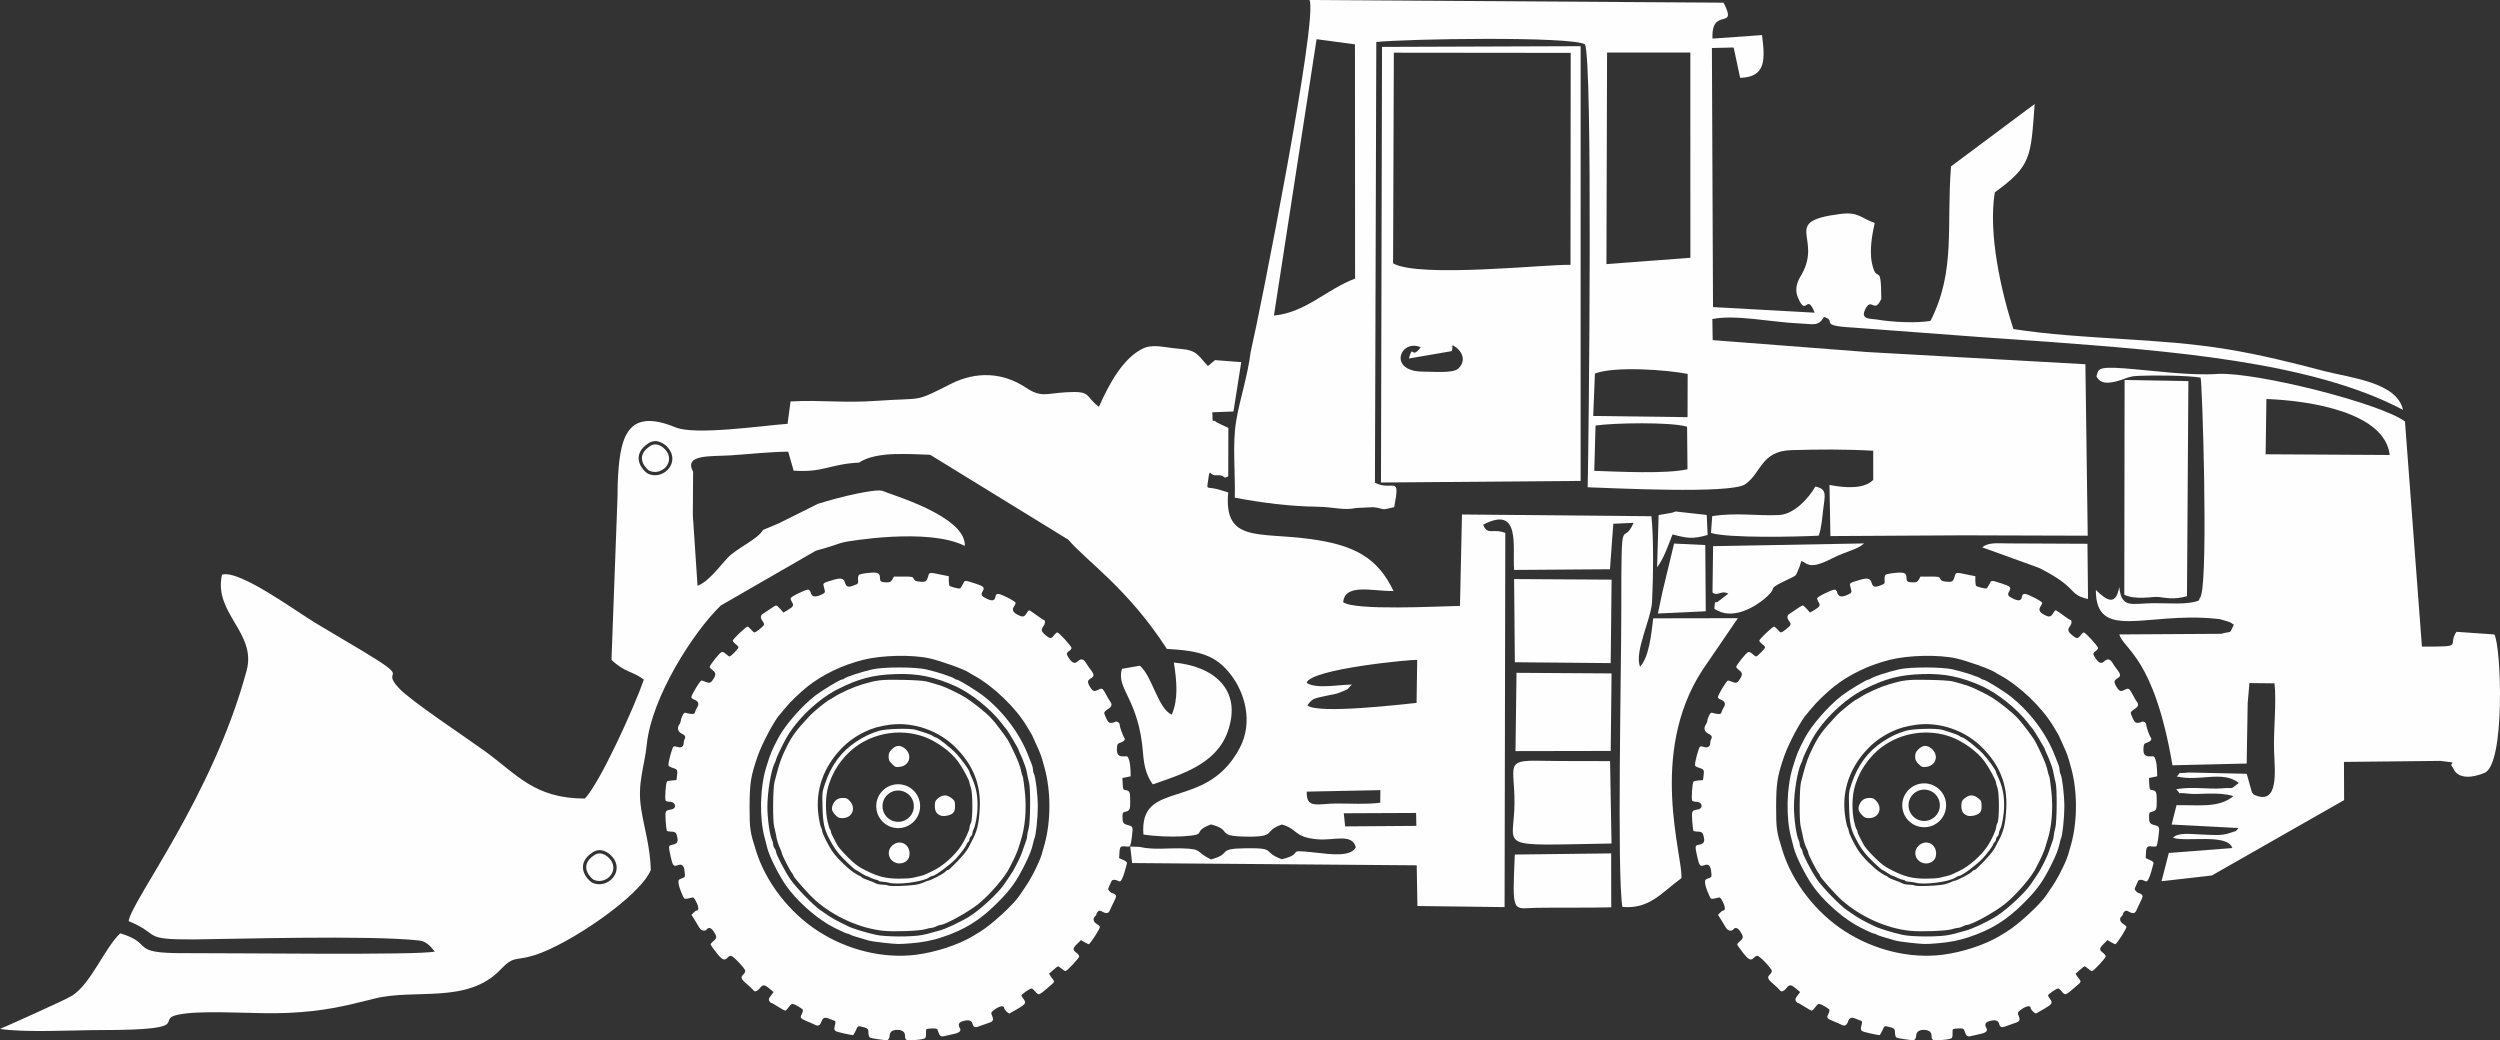 <?xml version="1.0" encoding="UTF-8"?>
<!DOCTYPE svg PUBLIC "-//W3C//DTD SVG 1.1//EN" "http://www.w3.org/Graphics/SVG/1.1/DTD/svg11.dtd">
<!-- Creator: CorelDRAW 2021 (64-Bit) -->
<svg xmlns="http://www.w3.org/2000/svg" xml:space="preserve" width="281.281mm" height="117.054mm" version="1.1" style="shape-rendering:geometricPrecision; text-rendering:geometricPrecision; image-rendering:optimizeQuality; fill-rule:evenodd; clip-rule:evenodd"
viewBox="0 0 20620.39 8581.09"
 xmlns:xlink="http://www.w3.org/1999/xlink"
 xmlns:xodm="http://www.corel.com/coreldraw/odm/2003">
 <rect x="0" y="0" width="20620.39" height="8581.09" fill="#333333" stroke="none"/>
 <defs>
  <style type="text/css">
   <![CDATA[
    .str0 {stroke:#FEFEFE;stroke-width:51.73;stroke-miterlimit:22.926}
    .fil2 {fill:none}
    .fil1 {fill:#FEFEFE}
    .fil0 {fill:#FEFEFE;fill-rule:nonzero}
   ]]>
  </style>
 </defs>
 <g id="Слой_x0020_1">
  <path class="fil0" d="M7247.04 8572.3c-34.93,-4.02 -68.27,-11.12 -73.82,-15.94 -5.55,-4.68 -10.31,-22.23 -10.31,-38.84 0,-33.35 -5.56,-38.16 -61.92,-50.76 -24.6,-4.82 -26.19,-4.02 -41.28,30.94 -9.52,19.82 -19.04,37.23 -22.21,39.64 -3.17,1.61 -39.7,-4.68 -80.98,-14.33 -82.54,-19.02 -81.75,-18.21 -67.46,-77.68 4.75,-17.54 2.38,-23.04 -8.74,-27.05 -8.73,-2.42 -26.98,-9.52 -42.06,-15.81 -34.93,-15.13 -50.8,-8.84 -62.7,23.71 -11.91,32.54 -27.79,40.58 -55.58,25.45 -11.91,-6.3 -41.27,-19.02 -65.09,-28.53 -52.39,-21.43 -57.95,-28.66 -42.86,-56.38 6.35,-12.72 11.11,-27.86 11.11,-34.15 0,-11.91 -69.06,-52.36 -88.91,-52.36 -5.56,0 -19.04,12.73 -29.37,27.73 -10.31,15.13 -23.01,27.85 -27.78,27.85 -5.56,0 -31.76,-14.32 -58.74,-31.74 -26.19,-17.54 -52.38,-31.74 -56.36,-31.74 -4.75,0 -11.91,-7.24 -16.66,-15.94 -7.15,-13.53 -4.77,-21.43 13.48,-44.47l21.44 -29.33 -30.97 -26.25c-44.45,-37.23 -56.36,-38.03 -81.75,-6.29 -22.23,27.73 -43.66,34.95 -54.78,16.61 -3.17,-5.49 -26.98,-27.73 -51.59,-49.16 -49.22,-41.25 -54.78,-57.18 -30.16,-79.42 8.73,-7.9 15.86,-21.43 15.86,-30.14 0,-19.02 -100.81,-124.68 -119.06,-124.68 -7.13,0 -19.84,7.23 -27.78,15.93 -25.41,27.73 -44.45,19.02 -92.87,-43.66 -25.4,-31.74 -46.04,-61.88 -46.04,-65.9 0,-4.69 11.11,-17.41 23.81,-27.73 29.37,-24.64 29.37,-36.57 3.17,-77.01 -22.23,-33.35 -42.06,-39.78 -58.73,-19.02 -15.88,19.02 -47.63,10.31 -62.71,-16.74 -7.14,-12.73 -24.61,-41.26 -38.11,-63.49l-25.39 -39.64 16.66 -17.54c9.52,-10.31 21.44,-18.22 26.98,-18.22 18.27,0 16.68,-30.94 -3.97,-71.39 -16.68,-33.35 -23.02,-39.78 -36.51,-34.95 -8.73,2.41 -26.19,6.3 -39.7,8.7 -21.43,3.22 -25.39,0 -36.51,-27.05 -24.6,-57.06 -33.33,-85.71 -34.13,-108.75 -0.81,-19.02 3.17,-23.71 26.98,-31.74 23.81,-7.9 27.78,-11.92 26.19,-32.55 -4.77,-72.99 -19.84,-91.21 -61.92,-75.41 -30.97,11.92 -38.89,1.61 -53.97,-65.08 -21.44,-95.23 -21.44,-98.44 13.49,-104.74 37.31,-7.1 47.63,-22.23 40.48,-57.99 -7.15,-41.25 -16.67,-49.95 -52.39,-49.95 -16.68,0 -31.76,-3.22 -34.93,-7.1 -2.38,-4.82 -6.35,-41.38 -9.52,-82.63 -4.77,-82.5 -3.97,-84.91 45.24,-92.82 50.01,-7.9 39.7,-63.48 -11.91,-63.48 -14.28,0 -29.37,-4.82 -33.33,-9.52 -8.73,-11.92 0.79,-147.72 11.12,-158.04 3.17,-3.21 22.21,-7.1 42.06,-8.7l35.72 -2.41 4.76 -35.63c6.36,-47.68 3.17,-54.11 -34.13,-65.08 -17.47,-4.82 -33.33,-13.53 -35.72,-19.16 -6.34,-16.61 29.37,-152.41 42.06,-157.1 6.35,-2.41 20.64,-0.8 31.76,3.22 26.98,10.31 50.8,-2.42 50.8,-28.66 0,-11.12 3.17,-26.93 7.94,-34.95 11.11,-20.63 3.97,-33.35 -26.19,-47.55 -29.37,-14.33 -37.31,-45.27 -18.25,-72.99 7.14,-9.65 12.7,-23.84 12.7,-31.87 0,-7.1 6.35,-26.12 14.29,-42.06 10.31,-22.23 16.66,-26.92 29.37,-23.03 41.28,12.73 67.46,12.73 71.44,0 5.56,-18.22 11.12,-30.14 23.82,-51.57 14.29,-25.31 3.17,-46.74 -28.58,-57.86 -12.7,-4.02 -23.03,-13.53 -23.03,-19.95 0,-19.02 72.25,-137.28 83.34,-137.28 5.56,0 22.23,5.62 37.31,11.92 31.76,12.72 41.28,7.9 64.3,-29.34 19.05,-30.94 16.67,-48.48 -10.32,-68.3 -12.7,-10.31 -23.81,-21.43 -23.81,-26.25 0,-14.19 82.55,-117.46 97.63,-122.14 10.31,-4.02 22.22,1.61 36.52,15 11.91,11.11 25.4,20.62 30.16,20.62 11.11,0 73.82,-64.28 73.82,-76.2 0,-3.89 -10.31,-15.81 -23.82,-25.31 -12.7,-10.31 -23.81,-23.04 -23.81,-28.66 0,-12.59 108.75,-115.84 122.24,-115.84 4.77,0 17.46,11.11 28.58,23.83 11.12,13.53 23.81,23.84 28.58,23.84 11.11,0 68.27,-44.46 77,-60.4 3.97,-6.3 0,-19.82 -11.11,-34.15 -19.06,-26.11 -17.46,-46.74 4.75,-59.46 7.94,-4.83 34.14,-22.23 57.17,-38.18 23,-16.6 45.24,-30.13 50.8,-30.13 5.56,0 20.64,13.53 34.92,29.46l25.41 29.33 37.31 -22.23c44.45,-26.24 50.8,-38.16 32.55,-65.09 -7.15,-11.11 -11.91,-25.45 -10.32,-31.74 1.59,-6.43 34.13,-26.25 72.22,-43.66 56.36,-26.25 71.44,-30.94 80.98,-23.03 6.35,5.48 11.91,14.33 11.91,20.62 0,5.62 5.56,15.94 12.7,23.03 14.29,14.33 42.07,11.12 83.34,-9.51 19.85,-10.31 23.81,-15.94 19.85,-30.94 -2.39,-10.31 -7.15,-27.86 -9.54,-38.97 -5.54,-21.43 -0.79,-24.51 77.8,-47.55 64.28,-19.15 86.52,-14.33 97.62,19.02 12.71,39.64 25.41,44.46 71.45,26.92 39.68,-15.01 39.68,-15.01 37.3,-46.74 -1.58,-20.63 1.59,-35.77 8.73,-42.06 6.35,-4.82 40.49,-11.92 76.2,-15.14 77.79,-7.9 96.05,0 96.05,41.25 0,30.14 9.52,36.57 56.35,36.57 26.99,0 34.13,-4.02 45.25,-23.84l13.5 -23.84 77.79 0c73.82,0 77.79,0.81 85.73,19.02 7.14,15.14 16.66,19.96 50.01,23.04 47.63,4.82 57.14,-1.61 68.27,-42.86 9.52,-35.63 9.52,-35.63 103.18,-15.81l67.47 13.53 0 36.43c0,19.82 3.17,39.65 6.35,42.86 8.73,8.71 79.39,26.25 87.31,21.43 3.19,-1.61 12.71,-17.4 22.23,-34.95 17.47,-34.82 9.52,-34.82 102.39,-5.49 70.65,23.04 79.39,31.74 61.92,62.68 -18.25,30.94 -12.69,41.25 34.14,63.49 42.86,19.82 64.28,15.94 69.06,-13.39 6.35,-36.56 23.81,-35.76 97.63,1.47 38.9,19.15 70.65,39.78 70.65,45.27 0,5.62 -5.56,18.35 -12.7,27.86 -19.84,28.53 -11.11,49.15 29.37,70.58 42.07,21.43 53.98,19.02 73.82,-13.53 7.14,-13.39 16.68,-23.7 20.64,-23.7 3.97,0 30.95,18.22 60.32,39.65 29.37,22.23 55.57,39.65 58.74,39.65 15.08,0 15.08,28.66 0,49.29 -23.02,30.94 -19.84,46.74 15.87,76.2 38.11,31.74 47.63,31.74 69.86,1.61 10.31,-12.72 22.22,-23.84 26.98,-23.84 13.5,0 116.69,112.64 117.49,127.77 0,7.1 -8.73,19.02 -19.85,26.12 -24.6,16.74 -24.6,24.64 0.79,62.01 26.98,38.03 46.84,44.46 69.86,23.03 26.99,-25.45 48.42,-21.43 69.06,13.39 9.52,15.94 27.78,42.19 40.47,57.99 28.58,37.37 27.79,52.36 -1.58,69.1 -28.59,16.61 -30.17,31.74 -3.97,72.99 22.23,34.96 32.55,38.04 69.06,19.02 28.57,-14.99 34.13,-11.11 65.09,47.68 11.11,21.44 23.81,42.86 27.78,47.55 21.43,27.06 17.46,43.66 -14.3,64.28 -18.25,11.12 -32.55,25.45 -32.55,31.87 0,6.3 7.95,27.73 17.47,47.55 14.29,28.53 21.43,35.76 37.31,35.76 11.91,0 26.19,-3.21 31.74,-7.23 15.1,-9.51 40.5,3.21 40.5,21.56 0.78,18.22 26.98,93.62 38.1,106.34 11.91,15 0,31.74 -31.75,42.86 -23.82,7.9 -26.2,11.12 -28.58,45.94 -3.17,50.89 12.7,69.11 57.15,66.7 30.95,-2.28 32.54,-1.61 42.86,29.46 6.34,17.41 11.11,54.78 11.91,83.3l1.59 51.57 -34.14 7.1 -34.13 7.23 2.38 48.35c2.37,45.27 3.97,48.49 22.22,50.9 34.92,5.49 39.68,15 39.68,88.79 0,73.93 -3.17,81.04 -41.26,90.54 -19.85,4.82 -22.23,8.7 -22.23,39.64 0,49.29 5.56,58.8 38.89,68.31 49.22,13.53 49.22,12.72 38.9,95.22 -4.76,41.39 -12.7,77.82 -17.47,81.04 -4.76,3.21 -21.43,4.01 -36.51,1.6 -38.89,-5.62 -46.84,3.09 -49.2,52.37l-2.39 43.66 34.13 15.81c27.79,12.72 33.33,19.15 29.37,31.74 -3.17,8.83 -7.94,28.66 -11.91,43.66 -9.52,39.78 -27.78,86.52 -37.3,96.17 -6.36,6.3 -13.5,6.3 -24.62,0 -24.6,-12.73 -49.2,-10.31 -53.97,5.49 -2.39,7.1 -10.32,24.64 -17.47,38.84 -11.91,23.84 -11.91,26.25 2.39,41.38 7.94,9.51 19.04,16.6 24.6,16.6 5.56,0 15.88,5.62 22.23,11.92 11.12,11.12 10.31,16.61 -10.32,57.99 -12.7,24.51 -26.19,55.58 -31.75,67.37 -11.91,29.46 -28.58,34.15 -60.33,16.74 -22.21,-11.92 -28.57,-12.72 -38.89,-4.01 -7.14,6.42 -12.7,15.12 -12.7,20.62 0,5.62 -5.56,14.32 -11.91,19.95 -20.64,16.6 -14.29,46.74 11.91,61.87 12.7,7.1 25.4,18.22 27.78,24.65 3.98,11.12 -80.17,143.58 -92.08,143.58 -3.17,0 -19.05,-7.9 -34.92,-16.61l-28.58 -17.54 -31.76 31.07c-37.29,36.43 -38.89,49.96 -7.13,72.99 13.49,10.31 23.81,23.85 23.81,30.94 0,12.72 -100.81,121.47 -113.5,121.47 -3.98,0 -17.46,-8.7 -30.97,-19.82 -12.7,-11.11 -26.19,-19.95 -29.37,-19.95 -3.97,0 -22.23,13.53 -41.27,31.08l-34.14 30.13 15.08 22.23c8.73,11.92 19.85,26.92 23.81,33.35 5.56,8.7 1.6,16.6 -15.87,31.74 -12.7,11.11 -39.7,34.15 -58.74,50.76 -19.04,16.6 -41.27,30.94 -48.41,30.94 -7.15,0 -20.64,-10.31 -30.16,-23.84 -10.33,-12.59 -23.03,-23.7 -29.37,-23.7 -14.29,0 -83.34,47.54 -83.34,57.86 0,4.02 7.14,15.94 15.87,27.05 25.41,33.35 19.85,43.66 -45.25,81.7 -33.33,19.82 -64.29,37.37 -68.26,38.97 -9.52,3.89 -45.25,-31.07 -45.25,-44.46 0,-27.06 -46.84,-15.14 -92.88,23.7 -15.86,14.33 -15.86,16.74 -5.56,43 14.3,32.54 6.36,45.94 -31.74,57.06 -13.5,4.01 -42.87,14.33 -65.08,23.03 -45.25,18.22 -56.36,15.13 -65.88,-19.02 -7.15,-27.05 -34.14,-33.35 -81.77,-19.02 -30.95,8.71 -38.9,28.53 -23.02,54.78 14.29,22.23 0,38.84 -41.27,48.35 -23.02,4.82 -56.36,12.73 -75.42,17.41 -38.89,10.45 -47.62,4.82 -61.11,-34.82 -7.95,-25.45 -9.53,-26.25 -49.22,-26.25 -23.02,0.8 -43.66,3.22 -47.63,6.43 -3.17,3.08 -4.77,19.02 -3.96,34.02 1.58,15.94 -1.6,33.35 -6.35,38.98 -4.77,6.29 -38.11,12.72 -80.98,15.81 -78.58,6.43 -85.73,3.21 -85.73,-36.43 0,-30.27 -23.01,-46.87 -65.88,-46.87 -39.68,0 -61.11,18.22 -61.11,51.57 0,15.94 -14.3,36.56 -23.03,34.95 -3.17,-0.81 -33.33,-4.82 -67.47,-8.7zm305.6 -696.98c168.29,-21.44 353.23,-82.51 475.47,-156.3 23.82,-15.13 50.8,-31.08 59.53,-36.56 90.5,-54.78 269.09,-219.11 319.89,-293.71 11.91,-18.22 37.31,-54.78 54.77,-80.9 33.34,-48.49 74.61,-126.3 106.37,-198.49 19.05,-44.46 24.6,-61.07 47.62,-146.92 52.4,-190.45 52.4,-436.48 0,-627.06 -28.58,-105.54 -30.94,-111.03 -72.22,-202.38 -11.91,-26.25 -24.62,-53.17 -26.98,-59.46 -2.39,-6.43 -7.95,-17.54 -12.71,-23.84 -3.97,-6.43 -19.05,-31.74 -33.34,-56.39 -92.87,-157.23 -280.99,-337.37 -442.92,-424.69 -15.08,-7.9 -32.54,-18.22 -38.89,-23.03 -34.93,-24.51 -227.01,-93.62 -320.68,-115.05 -146.05,-32.54 -395.3,-27.05 -549.29,11.92 -170.65,42.86 -331.78,119.87 -459.58,220.59 -60.33,47.68 -148.44,132.59 -185.75,180.27 -15.87,19.82 -32.54,39.64 -36.51,43.66 -42.07,40.45 -150.03,240.54 -186.54,345.28 -58.74,169.02 -67.47,225.4 -68.27,420.67 0,184.16 3.17,206.39 53.19,365.1 80.95,258.75 273.85,508 511.98,662.01 243.69,157.24 536.59,227.82 804.88,195.28z"/>
  <path class="fil0" d="M7289.91 7776.08c-50.01,-4.69 -107.16,-13.39 -127,-19.02 -95.26,-26.93 -147.65,-43.66 -154,-49.96 -4.77,-3.21 -12.7,-6.43 -18.25,-6.43 -11.12,0 -107.95,-45.94 -155.58,-73.8 -126.22,-74.6 -269.89,-205.58 -350.86,-321.43 -61.9,-88.93 -138.9,-242.95 -155.58,-311.12 -3.17,-15.13 -13.49,-53.97 -22.22,-86.52 -43.66,-161.92 -38.1,-411.97 12.7,-576.31 35.72,-117.46 45.24,-138.88 100.02,-243.75 54.77,-104.73 195.27,-265.85 304.8,-349.95 57.15,-43.67 204,-132.59 219.08,-132.59 5.56,0 13.49,-3.22 17.47,-6.43 19.84,-16.61 141.28,-56.26 238.13,-78.48 89.69,-19.82 345.28,-19.82 436.57,0 92.08,20.62 223.05,63.49 238.13,77.82 3.97,3.88 11.12,7.1 16.68,7.1 17.45,0 172.25,95.22 229.4,141.3 162.72,130.18 296.06,310.32 365.14,493.67 7.14,19.82 18.25,47.68 24.6,62.01 6.35,14.2 11.11,34.82 11.11,45.94 0,11.11 3.17,27.06 7.93,34.96 14.29,27.05 31.75,174.64 31.75,272.28 0,88.93 -15.86,240.54 -27.77,259.56 -2.39,4.02 -7.15,22.23 -11.12,41.25 -10.32,49.29 -28.58,96.03 -69.06,177.06 -70.65,141.3 -118.27,207.19 -229.41,317.42 -139.7,139.82 -269.08,219.92 -456.41,281.12 -77.79,25.32 -152.4,40.45 -250.03,48.35 -109.55,8.71 -105.58,8.71 -226.22,-4.02zm317.5 -64.29c32.54,-6.3 70.65,-15.8 83.34,-20.62 13.5,-3.89 36.52,-10.31 51.6,-14.2 50.01,-10.31 200.02,-81.83 263.54,-123.88 99.22,-66.7 233.36,-193.67 280.99,-265.19 10.32,-15 28.58,-42.05 40.49,-60.27 23.81,-34.15 29.37,-44.46 55.55,-94.42 25.41,-47.67 47.62,-99.24 57.95,-135 5.56,-17.41 15.08,-43.66 20.64,-57.86 6.35,-14.33 11.12,-35.76 11.12,-47.68 0,-11.92 5.54,-38.84 11.91,-60.27 14.28,-46.88 16.66,-333.5 3.17,-377.96 -3.97,-15 -11.12,-45.14 -15.08,-67.36 -3.17,-21.44 -11.12,-52.37 -16.68,-67.5 -19.05,-53.17 -31.75,-83.31 -42.86,-105.54 -6.36,-12.72 -11.91,-26.24 -11.91,-29.46 0,-7.9 -95.26,-168.21 -103.99,-174.64 -2.38,-2.28 -19.05,-21.43 -34.92,-43.53 -88.12,-115.98 -250.84,-246.96 -379.43,-305.63 -173.82,-78.62 -312.74,-107.14 -493.72,-100.84 -188.12,6.3 -304,36.56 -476.26,123.08 -163.52,81.7 -341.33,250.86 -430.23,409.56 -28.58,49.96 -81.76,162.73 -81.76,172.23 0,4.82 -4.76,18.22 -11.11,29.34 -30.16,58.79 -59.53,235.04 -60.33,358.79 0,98.44 19.84,241.35 38.89,277.11 4.77,8.71 8.73,23.71 8.73,34.02 0,10.31 5.56,25.45 11.91,33.35 6.36,8.84 11.91,21.44 11.91,28.66 0,19.82 70.65,156.29 115.09,222.19 44.45,67.5 195.27,222.32 252.42,260.36 20.64,14.33 52.39,35.76 71.44,48.48 18.25,12.59 56.35,34.02 84.94,48.35 28.57,14.33 57.94,28.66 65.88,32.55 36.51,19.02 149.22,53.97 235.74,72.99 74.61,16.74 304.03,17.54 381.01,0.8z"/>
  <path class="fil0" d="M7289.91 7677.64c-194.48,-19.02 -411.18,-115.85 -565.17,-252.33 -54.76,-48.48 -180.97,-191.39 -180.97,-203.97 0,-4.02 -4.77,-13.53 -11.11,-19.96 -15.08,-16.6 -84.14,-151.61 -84.14,-164.2 0,-5.62 -4.77,-19.95 -11.11,-32.54 -17.46,-35.76 -30.17,-74.74 -36.52,-117.59 -3.97,-21.44 -11.11,-52.37 -15.09,-67.37 -13.48,-42.06 -11.1,-323.04 2.38,-369.92 6.35,-21.43 15.09,-54.78 19.85,-74.6 21.43,-82.64 39.68,-133.4 76.2,-206.39 48.42,-98.44 77.79,-138.89 190.51,-260.36 36.51,-39.78 142.88,-126.3 170.66,-138.89 6.35,-3.21 23.02,-12.72 35.72,-21.43 53.19,-34.15 157.17,-81.03 226.22,-101.65 127.01,-38.04 161.94,-42.06 331.01,-38.85 96.83,1.47 180.18,7.1 200.81,12.59 136.53,38.17 134.95,37.37 226.22,81.03 81.77,38.84 126.22,67.5 207.18,131.79 82.55,65.09 115.89,100.04 181.78,188.84 58.73,78.62 60.33,81.03 96.05,154.83 46.83,96.83 63.5,140.49 73.81,191.25 3.17,15.14 8.73,31.74 11.11,36.56 3.17,4.82 11.11,59.6 17.46,122.29 15.87,151.61 3.17,299.2 -36.51,415.85 -4.77,13.53 -11.11,34.95 -14.3,47.68 -5.56,22.23 -42.06,104.73 -57.14,130.98 -3.97,6.3 -10.32,19.82 -15.08,29.34 -31.76,73.79 -163.52,227.81 -260.36,305.63 -87.31,69.78 -276.23,173.04 -315.12,173.04 -5.56,0 -20.64,5.48 -32.55,11.91 -12.69,6.3 -30.16,11.92 -38.89,11.92 -8.73,0 -33.33,5.49 -53.98,11.92 -44.45,13.39 -251.62,21.43 -338.94,12.59zm257.97 -379.42c26.2,-3.89 58.74,-13.39 73.03,-20.63 14.29,-7.1 29.37,-13.39 34.93,-13.39 16.66,0 123.82,-55.58 138.11,-71.52 7.94,-8.7 17.46,-15.81 21.44,-15.81 3.97,0 11.91,-4.82 18.27,-9.51 94.44,-90.54 143.66,-148.52 165.09,-196.88 3.17,-6.43 8.73,-17.54 11.91,-23.83 48.42,-84.92 64.31,-149.21 70.65,-285.82 8.73,-192.05 -55.58,-351.57 -199.24,-495.27 -139.7,-140.5 -348.47,-212.68 -540.56,-188.17 -86.52,11.91 -142.09,27.05 -210.36,59.6 -72.22,34.95 -139.7,82.49 -191.29,137.27 -149.22,154.83 -215.12,344.47 -189.71,544.57 5.56,44.46 15.08,90.54 20.64,102.46 6.35,11.79 11.11,26.92 11.11,34.02 0,16.74 45.25,109.56 77.79,158.85 34.13,53.17 121.45,140.49 177.81,179.34 25.39,16.74 49.2,30.94 53.19,30.94 3.96,0 11.1,4.82 15.87,10.31 4.77,6.43 29.37,17.55 53.97,25.45 25.41,8.7 53.19,19.82 61.92,25.45 8.73,5.49 31.76,10.31 51.59,11.12 19.85,0 42.87,3.08 51.6,7.1 17.47,7.9 148.44,4.82 222.25,-5.62z"/>
  <path class="fil0" d="M7329.6 7280c-11.12,-3.08 -33.34,-6.3 -49.23,-7.1 -15.87,-0.8 -31.74,-4.02 -34.12,-8.7 -2.39,-4.02 -11.12,-8.03 -18.26,-8.03 -7.94,0 -27.79,-7.1 -45.24,-15.81 -17.46,-8.7 -34.14,-15.94 -38.11,-15.94 -3.98,0 -23.03,-10.31 -42.87,-23.71 -19.05,-12.73 -37.3,-23.84 -39.68,-23.84 -11.12,0 -118.28,-102.46 -149.23,-142.9 -30.16,-38.85 -42.87,-58.8 -74.61,-119.07 -38.89,-72.99 -50.8,-127.76 -53.98,-258.75 -3.17,-118.26 -3.17,-121.47 21.44,-194.47 51.59,-152.42 134.93,-264.38 257.97,-345.28 64.29,-42.06 117.48,-67.5 186.53,-88.12 60.33,-18.35 261.16,-23.04 305.6,-7.9 17.47,6.29 53.19,17.41 79.38,25.31 26.2,7.9 53.19,19.82 60.33,25.45 6.35,5.49 15.87,10.31 20.64,10.31 16.68,0 133.36,92.01 175.42,138.88 42.07,46.07 104.78,134.2 104.78,146.79 0,4.02 4.77,16.74 11.11,29.47 40.49,83.3 56.36,154.69 55.57,248.44 0,70.58 -16.68,166.62 -33.33,196.08 -4.77,9.51 -9.54,23.84 -9.54,32.55 0,8.7 -5.56,19.82 -11.91,25.31 -6.35,5.63 -11.91,15.94 -11.91,23.84 0,7.9 -5.56,18.35 -11.91,23.85 -6.36,5.48 -11.91,13.53 -11.91,17.4 0,11.11 -47.62,74.6 -87.31,117.59 -49.21,52.36 -171.45,142.77 -192.88,142.77 -5.56,0 -18.25,5.62 -28.58,12.73 -52.39,37.37 -266.7,64.28 -334.17,42.86zm202.41 -40.45c17.46,-4.82 44.45,-11.11 59.53,-14.32 15.08,-3.09 34.92,-9.52 43.66,-14.2 8.73,-4.82 34.13,-16.74 55.58,-26.25 82.54,-38.03 184.94,-127.77 238.13,-210.4 30.16,-45.94 67.46,-126.96 67.46,-146.79 0.81,-11.12 5.56,-28.53 11.91,-39.65 15.89,-27.86 15.89,-245.36 0,-289.83 -6.35,-17.41 -11.91,-36.43 -11.91,-42.05 0,-19.82 -57.15,-124.57 -96.83,-178.54 -57.95,-78.62 -175.42,-163.53 -276.23,-200.09 -188.13,-68.17 -405.62,-36.43 -567.54,83.44 -115.1,85.71 -200.83,216.69 -231.79,357.19 -15.88,71.39 -15.08,182.55 1.59,256.35 7.15,33.35 16.67,63.48 20.64,65.9 3.97,2.4 7.15,10.31 7.15,18.21 0,7.9 8.74,30.13 19.84,49.29 10.32,19.02 25.4,47.54 33.35,62.68 7.14,15 46.03,60.27 85.72,99.25 59.53,59.46 85.73,78.48 147.64,109.55 102.4,51.57 165.9,67.37 273.07,68.17 48.41,0 101.6,-3.08 119.06,-7.9z"/>
  <path class="fil0" d="M7384.35 7114.85c-71.43,-30.94 -71.43,-122.95 -0.78,-157.09 69.05,-32.55 136.53,32.54 114.31,111.96 -11.91,42.06 -69.86,65.09 -113.53,45.13z"/>
  <path class="fil0" d="M6888.25 6719.63c-29.35,-30.94 -33.33,-54.78 -15.08,-90.54 16.67,-32.55 42.08,-47.55 80.17,-47.55 27.79,0 37.31,3.88 57.95,27.73 51.59,59.59 16.66,138.08 -61.92,138.88 -29.37,0 -38.89,-3.89 -61.12,-28.52z"/>
  <path class="fil0" d="M7758.23 6726.73c-33.34,-12.73 -47.63,-36.43 -47.63,-77.82 0,-32.54 3.98,-44.33 18.26,-57.06 43.66,-39.78 81.76,-41.25 124.62,-4.82 20.64,17.54 23.81,24.64 23.81,61.21 0,34.02 -3.97,45.14 -19.05,59.47 -19.84,18.21 -75.4,29.32 -100.02,19.02z"/>
  <path class="fil0" d="M7357.37 6301.36c-23,-23.04 -27.77,-33.35 -27.77,-61.21 0,-26.92 4.77,-38.03 26.98,-60.27 35.72,-35.76 72.22,-36.57 110.33,-3.21 60.32,53.17 34.14,139.69 -45.24,148.39 -33.34,4.02 -38.11,2.41 -64.31,-23.71z"/>
  <path class="fil0" d="M15714.19 8572.3c-34.93,-4.02 -68.27,-11.12 -73.82,-15.94 -5.55,-4.68 -10.31,-22.23 -10.31,-38.84 0,-33.35 -5.56,-38.16 -61.92,-50.76 -24.6,-4.82 -26.19,-4.02 -41.28,30.94 -9.52,19.82 -19.04,37.23 -22.21,39.64 -3.17,1.61 -39.7,-4.68 -80.98,-14.33 -82.55,-19.02 -81.75,-18.21 -67.47,-77.68 4.76,-17.54 2.39,-23.04 -8.73,-27.05 -8.73,-2.42 -26.98,-9.52 -42.06,-15.81 -34.93,-15.13 -50.8,-8.84 -62.71,23.71 -11.91,32.54 -27.78,40.58 -55.57,25.45 -11.91,-6.3 -41.27,-19.02 -65.09,-28.53 -52.39,-21.43 -57.95,-28.66 -42.86,-56.38 6.35,-12.72 11.1,-27.86 11.1,-34.15 0,-11.91 -69.05,-52.36 -88.9,-52.36 -5.56,0 -19.04,12.73 -29.37,27.73 -10.31,15.13 -23.01,27.85 -27.78,27.85 -5.56,0 -31.76,-14.32 -58.74,-31.74 -26.19,-17.54 -52.38,-31.74 -56.36,-31.74 -4.75,0 -11.91,-7.24 -16.66,-15.94 -7.15,-13.53 -4.77,-21.43 13.48,-44.47l21.44 -29.33 -30.97 -26.25c-44.45,-37.23 -56.36,-38.03 -81.75,-6.29 -22.23,27.73 -43.67,34.95 -54.78,16.61 -3.17,-5.49 -26.98,-27.73 -51.59,-49.16 -49.22,-41.25 -54.78,-57.18 -30.16,-79.42 8.73,-7.9 15.86,-21.43 15.86,-30.14 0,-19.02 -100.81,-124.68 -119.06,-124.68 -7.14,0 -19.84,7.23 -27.78,15.93 -25.41,27.73 -44.45,19.02 -92.88,-43.66 -25.39,-31.74 -46.03,-61.88 -46.03,-65.9 0,-4.69 11.11,-17.41 23.81,-27.73 29.37,-24.64 29.37,-36.57 3.17,-77.01 -22.23,-33.35 -42.06,-39.78 -58.74,-19.02 -15.87,19.02 -47.62,10.31 -62.7,-16.74 -7.14,-12.73 -24.61,-41.26 -38.11,-63.49l-25.39 -39.64 16.66 -17.54c9.52,-10.31 21.44,-18.22 26.99,-18.22 18.27,0 16.68,-30.94 -3.97,-71.39 -16.68,-33.35 -23.03,-39.78 -36.51,-34.95 -8.73,2.41 -26.19,6.3 -39.7,8.7 -21.44,3.22 -25.39,0 -36.52,-27.05 -24.6,-57.06 -33.33,-85.71 -34.12,-108.75 -0.81,-19.02 3.17,-23.71 26.98,-31.74 23.81,-7.9 27.78,-11.92 26.19,-32.55 -4.77,-72.99 -19.84,-91.21 -61.92,-75.41 -30.97,11.92 -38.89,1.61 -53.97,-65.08 -21.44,-95.23 -21.44,-98.44 13.48,-104.74 37.31,-7.1 47.63,-22.23 40.49,-57.99 -7.15,-41.25 -16.67,-49.95 -52.39,-49.95 -16.67,0 -31.75,-3.22 -34.92,-7.1 -2.38,-4.82 -6.35,-41.38 -9.53,-82.63 -4.76,-82.5 -3.96,-84.91 45.25,-92.82 50.01,-7.9 39.7,-63.48 -11.91,-63.48 -14.28,0 -29.37,-4.82 -33.34,-9.52 -8.73,-11.92 0.8,-147.72 11.12,-158.04 3.17,-3.21 22.22,-7.1 42.07,-8.7l35.72 -2.41 4.77 -35.63c6.36,-47.68 3.17,-54.11 -34.14,-65.08 -17.46,-4.82 -33.33,-13.53 -35.72,-19.16 -6.35,-16.61 29.37,-152.41 42.06,-157.1 6.35,-2.41 20.64,-0.8 31.76,3.22 26.98,10.31 50.8,-2.42 50.8,-28.66 0,-11.12 3.17,-26.93 7.94,-34.95 11.11,-20.63 3.97,-33.35 -26.19,-47.55 -29.37,-14.33 -37.31,-45.27 -18.25,-72.99 7.13,-9.65 12.69,-23.84 12.69,-31.87 0,-7.1 6.35,-26.12 14.3,-42.06 10.31,-22.23 16.66,-26.92 29.37,-23.03 41.28,12.73 67.46,12.73 71.44,0 5.56,-18.22 11.11,-30.14 23.82,-51.57 14.29,-25.31 3.17,-46.74 -28.58,-57.86 -12.7,-4.02 -23.03,-13.53 -23.03,-19.95 0,-19.02 72.25,-137.28 83.34,-137.28 5.56,0 22.23,5.62 37.31,11.92 31.76,12.72 41.28,7.9 64.3,-29.34 19.05,-30.94 16.66,-48.48 -10.32,-68.3 -12.7,-10.31 -23.81,-21.43 -23.81,-26.25 0,-14.19 82.55,-117.46 97.63,-122.14 10.31,-4.02 22.22,1.61 36.51,15 11.91,11.11 25.41,20.62 30.16,20.62 11.12,0 73.83,-64.28 73.83,-76.2 0,-3.89 -10.32,-15.81 -23.82,-25.31 -12.7,-10.31 -23.81,-23.04 -23.81,-28.66 0,-12.59 108.75,-115.84 122.24,-115.84 4.77,0 17.46,11.11 28.58,23.83 11.12,13.53 23.81,23.84 28.58,23.84 11.11,0 68.27,-44.46 77,-60.4 3.97,-6.3 0,-19.82 -11.11,-34.15 -19.06,-26.11 -17.47,-46.74 4.75,-59.46 7.94,-4.83 34.14,-22.23 57.17,-38.18 23,-16.6 45.24,-30.13 50.8,-30.13 5.56,0 20.64,13.53 34.92,29.46l25.41 29.33 37.31 -22.23c44.45,-26.24 50.8,-38.16 32.55,-65.09 -7.15,-11.11 -11.91,-25.45 -10.33,-31.74 1.6,-6.43 34.14,-26.25 72.23,-43.66 56.36,-26.25 71.44,-30.94 80.98,-23.03 6.35,5.48 11.91,14.33 11.91,20.62 0,5.62 5.56,15.94 12.7,23.03 14.29,14.33 42.07,11.12 83.34,-9.51 19.84,-10.31 23.81,-15.94 19.84,-30.94 -2.38,-10.31 -7.15,-27.86 -9.53,-38.97 -5.55,-21.43 -0.79,-24.51 77.8,-47.55 64.29,-19.15 86.52,-14.33 97.63,19.02 12.71,39.64 25.41,44.46 71.45,26.92 39.68,-15.01 39.68,-15.01 37.3,-46.74 -1.58,-20.63 1.59,-35.77 8.73,-42.06 6.35,-4.82 40.49,-11.92 76.2,-15.14 77.79,-7.9 96.04,0 96.04,41.25 0,30.14 9.52,36.57 56.36,36.57 26.98,0 34.13,-4.02 45.24,-23.84l13.5 -23.84 77.79 0c73.82,0 77.79,0.81 85.73,19.02 7.14,15.14 16.66,19.96 50.01,23.04 47.62,4.82 57.14,-1.61 68.27,-42.86 9.52,-35.63 9.52,-35.63 103.18,-15.81l67.47 13.53 0 36.43c0,19.82 3.17,39.65 6.35,42.86 8.73,8.71 79.38,26.25 87.31,21.43 3.19,-1.61 12.7,-17.4 22.23,-34.95 17.47,-34.82 9.52,-34.82 102.39,-5.49 70.65,23.04 79.38,31.74 61.92,62.68 -18.25,30.94 -12.7,41.25 34.14,63.49 42.86,19.82 64.28,15.94 69.06,-13.39 6.35,-36.56 23.81,-35.76 97.63,1.47 38.9,19.15 70.65,39.78 70.65,45.27 0,5.62 -5.56,18.35 -12.71,27.86 -19.83,28.53 -11.1,49.15 29.37,70.58 42.06,21.43 53.97,19.02 73.82,-13.53 7.14,-13.39 16.67,-23.7 20.64,-23.7 3.96,0 30.94,18.22 60.32,39.65 29.37,22.23 55.57,39.65 58.74,39.65 15.08,0 15.08,28.66 0,49.29 -23.02,30.94 -19.84,46.74 15.87,76.2 38.11,31.74 47.63,31.74 69.86,1.61 10.31,-12.72 22.22,-23.84 26.98,-23.84 13.5,0 116.69,112.64 117.49,127.77 0,7.1 -8.73,19.02 -19.85,26.12 -24.6,16.74 -24.6,24.64 0.79,62.01 26.98,38.03 46.84,44.46 69.86,23.03 26.99,-25.45 48.42,-21.43 69.06,13.39 9.52,15.94 27.78,42.19 40.47,57.99 28.58,37.37 27.79,52.36 -1.58,69.1 -28.58,16.61 -30.16,31.74 -3.97,72.99 22.22,34.96 32.55,38.04 69.06,19.02 28.57,-14.99 34.13,-11.11 65.09,47.68 11.11,21.44 23.81,42.86 27.78,47.55 21.43,27.06 17.47,43.66 -14.29,64.28 -18.25,11.12 -32.55,25.45 -32.55,31.87 0,6.3 7.95,27.73 17.46,47.55 14.3,28.53 21.44,35.76 37.32,35.76 11.91,0 26.19,-3.21 31.74,-7.23 15.09,-9.51 40.5,3.21 40.5,21.56 0.78,18.22 26.98,93.62 38.1,106.34 11.91,15 0,31.74 -31.76,42.86 -23.81,7.9 -26.2,11.12 -28.57,45.94 -3.17,50.89 12.7,69.11 57.15,66.7 30.95,-2.28 32.54,-1.61 42.86,29.46 6.35,17.41 11.12,54.78 11.91,83.3l1.6 51.57 -34.14 7.1 -34.13 7.23 2.38 48.35c2.37,45.27 3.97,48.49 22.22,50.9 34.92,5.49 39.68,15 39.68,88.79 0,73.93 -3.17,81.04 -41.27,90.54 -19.84,4.82 -22.23,8.7 -22.23,39.64 0,49.29 5.56,58.8 38.89,68.31 49.22,13.53 49.22,12.72 38.9,95.22 -4.76,41.39 -12.7,77.82 -17.47,81.04 -4.76,3.21 -21.43,4.01 -36.51,1.6 -38.89,-5.62 -46.84,3.09 -49.21,52.37l-2.38 43.66 34.13 15.81c27.78,12.72 33.33,19.15 29.37,31.74 -3.17,8.83 -7.95,28.66 -11.91,43.66 -9.52,39.78 -27.78,86.52 -37.3,96.17 -6.36,6.3 -13.5,6.3 -24.62,0 -24.6,-12.73 -49.2,-10.31 -53.97,5.49 -2.39,7.1 -10.32,24.64 -17.47,38.84 -11.91,23.84 -11.91,26.25 2.39,41.38 7.94,9.51 19.04,16.6 24.6,16.6 5.56,0 15.89,5.62 22.23,11.92 11.11,11.12 10.31,16.61 -10.33,57.99 -12.69,24.51 -26.19,55.58 -31.74,67.37 -11.91,29.46 -28.58,34.15 -60.33,16.74 -22.21,-11.92 -28.57,-12.72 -38.9,-4.01 -7.13,6.42 -12.69,15.12 -12.69,20.62 0,5.62 -5.56,14.32 -11.91,19.95 -20.64,16.6 -14.3,46.74 11.91,61.87 12.69,7.1 25.4,18.22 27.78,24.65 3.98,11.12 -80.17,143.58 -92.08,143.58 -3.17,0 -19.05,-7.9 -34.92,-16.61l-28.58 -17.54 -31.76 31.07c-37.29,36.43 -38.89,49.96 -7.13,72.99 13.49,10.31 23.81,23.85 23.81,30.94 0,12.72 -100.81,121.47 -113.5,121.47 -3.98,0 -17.47,-8.7 -30.97,-19.82 -12.7,-11.11 -26.19,-19.95 -29.37,-19.95 -3.97,0 -22.23,13.53 -41.27,31.08l-34.14 30.13 15.08 22.23c8.73,11.92 19.84,26.92 23.81,33.35 5.56,8.7 1.6,16.6 -15.87,31.74 -12.71,11.11 -39.7,34.15 -58.74,50.76 -19.05,16.6 -41.27,30.94 -48.42,30.94 -7.14,0 -20.64,-10.31 -30.15,-23.84 -10.33,-12.59 -23.03,-23.7 -29.37,-23.7 -14.29,0 -83.34,47.54 -83.34,57.86 0,4.02 7.14,15.94 15.87,27.05 25.41,33.35 19.84,43.66 -45.25,81.7 -33.33,19.82 -64.29,37.37 -68.26,38.97 -9.53,3.89 -45.25,-31.07 -45.25,-44.46 0,-27.06 -46.84,-15.14 -92.88,23.7 -15.86,14.33 -15.86,16.74 -5.56,43 14.29,32.54 6.36,45.94 -31.74,57.06 -13.5,4.01 -42.87,14.33 -65.08,23.03 -45.25,18.22 -56.36,15.13 -65.88,-19.02 -7.15,-27.05 -34.14,-33.35 -81.77,-19.02 -30.95,8.71 -38.9,28.53 -23.02,54.78 14.29,22.23 0,38.84 -41.27,48.35 -23.03,4.82 -56.36,12.73 -75.42,17.41 -38.89,10.45 -47.62,4.82 -61.11,-34.82 -7.95,-25.45 -9.54,-26.25 -49.22,-26.25 -23.02,0.8 -43.66,3.22 -47.63,6.43 -3.17,3.08 -4.77,19.02 -3.97,34.02 1.58,15.94 -1.59,33.35 -6.34,38.98 -4.77,6.29 -38.11,12.72 -80.98,15.81 -78.58,6.43 -85.73,3.21 -85.73,-36.43 0,-30.27 -23,-46.87 -65.88,-46.87 -39.68,0 -61.11,18.22 -61.11,51.57 0,15.94 -14.3,36.56 -23.03,34.95 -3.17,-0.81 -33.33,-4.82 -67.47,-8.7zm305.6 -696.98c168.28,-21.44 353.23,-82.51 475.47,-156.3 23.81,-15.13 50.8,-31.08 59.53,-36.56 90.5,-54.78 269.09,-219.11 319.89,-293.71 11.91,-18.22 37.31,-54.78 54.77,-80.9 33.33,-48.49 74.61,-126.3 106.37,-198.49 19.05,-44.46 24.6,-61.07 47.62,-146.92 52.39,-190.45 52.39,-436.48 0,-627.06 -28.58,-105.54 -30.95,-111.03 -72.23,-202.38 -11.91,-26.25 -24.62,-53.17 -26.98,-59.46 -2.38,-6.43 -7.94,-17.54 -12.7,-23.84 -3.97,-6.43 -19.05,-31.74 -33.34,-56.39 -92.87,-157.23 -280.99,-337.37 -442.92,-424.69 -15.08,-7.9 -32.54,-18.22 -38.89,-23.03 -34.93,-24.51 -227.02,-93.62 -320.68,-115.05 -146.05,-32.54 -395.3,-27.05 -549.29,11.92 -170.66,42.86 -331.79,119.87 -459.59,220.59 -60.33,47.68 -148.43,132.59 -185.74,180.27 -15.87,19.82 -32.55,39.64 -36.51,43.66 -42.07,40.45 -150.03,240.54 -186.54,345.28 -58.74,169.02 -67.47,225.4 -68.27,420.67 0,184.16 3.17,206.39 53.18,365.1 80.96,258.75 273.85,508 511.99,662.01 243.69,157.24 536.59,227.82 804.88,195.28z"/>
  <path class="fil0" d="M15757.06 7776.08c-50.01,-4.69 -107.16,-13.39 -127.01,-19.02 -95.25,-26.93 -147.64,-43.66 -153.99,-49.96 -4.77,-3.21 -12.7,-6.43 -18.26,-6.43 -11.11,0 -107.94,-45.94 -155.57,-73.8 -126.22,-74.6 -269.89,-205.58 -350.86,-321.43 -61.9,-88.93 -138.9,-242.95 -155.58,-311.12 -3.17,-15.13 -13.49,-53.97 -22.22,-86.52 -43.66,-161.92 -38.11,-411.97 12.7,-576.31 35.72,-117.46 45.24,-138.88 100.02,-243.75 54.77,-104.73 195.26,-265.85 304.8,-349.95 57.14,-43.67 204,-132.59 219.08,-132.59 5.56,0 13.49,-3.22 17.46,-6.43 19.84,-16.61 141.29,-56.26 238.13,-78.48 89.69,-19.82 345.29,-19.82 436.58,0 92.08,20.62 223.05,63.49 238.13,77.82 3.97,3.88 11.12,7.1 16.68,7.1 17.45,0 172.25,95.22 229.4,141.3 162.72,130.18 296.06,310.32 365.13,493.67 7.15,19.82 18.26,47.68 24.61,62.01 6.35,14.2 11.11,34.82 11.11,45.94 0,11.11 3.17,27.06 7.93,34.96 14.29,27.05 31.75,174.64 31.75,272.28 0,88.93 -15.87,240.54 -27.78,259.56 -2.38,4.02 -7.15,22.23 -11.11,41.25 -10.33,49.29 -28.58,96.03 -69.06,177.06 -70.65,141.3 -118.27,207.19 -229.41,317.42 -139.7,139.82 -269.09,219.92 -456.41,281.12 -77.79,25.32 -152.4,40.45 -250.03,48.35 -109.55,8.71 -105.58,8.71 -226.22,-4.02zm317.49 -64.29c32.55,-6.3 70.65,-15.8 83.34,-20.62 13.5,-3.89 36.52,-10.31 51.61,-14.2 50,-10.31 200.02,-81.83 263.54,-123.88 99.21,-66.7 233.36,-193.67 280.99,-265.19 10.32,-15 28.58,-42.05 40.49,-60.27 23.81,-34.15 29.37,-44.46 55.55,-94.42 25.42,-47.67 47.63,-99.24 57.96,-135 5.56,-17.41 15.08,-43.66 20.64,-57.86 6.35,-14.33 11.11,-35.76 11.11,-47.68 0,-11.92 5.55,-38.84 11.91,-60.27 14.28,-46.88 16.67,-333.5 3.17,-377.96 -3.97,-15 -11.11,-45.14 -15.08,-67.36 -3.17,-21.44 -11.11,-52.37 -16.67,-67.5 -19.05,-53.17 -31.76,-83.31 -42.86,-105.54 -6.36,-12.72 -11.91,-26.24 -11.91,-29.46 0,-7.9 -95.25,-168.21 -103.98,-174.64 -2.38,-2.28 -19.06,-21.43 -34.92,-43.53 -88.12,-115.98 -250.84,-246.96 -379.43,-305.63 -173.83,-78.62 -312.74,-107.14 -493.72,-100.84 -188.12,6.3 -304.01,36.56 -476.26,123.08 -163.52,81.7 -341.33,250.86 -430.23,409.56 -28.58,49.96 -81.76,162.73 -81.76,172.23 0,4.82 -4.76,18.22 -11.11,29.34 -30.16,58.79 -59.53,235.04 -60.33,358.79 0,98.44 19.84,241.35 38.89,277.11 4.77,8.71 8.73,23.71 8.73,34.02 0,10.31 5.56,25.45 11.91,33.35 6.36,8.84 11.91,21.44 11.91,28.66 0,19.82 70.64,156.29 115.09,222.19 44.45,67.5 195.27,222.32 252.42,260.36 20.64,14.33 52.39,35.76 71.44,48.48 18.25,12.59 56.35,34.02 84.94,48.35 28.57,14.33 57.94,28.66 65.88,32.55 36.52,19.02 149.23,53.97 235.75,72.99 74.61,16.74 304.03,17.54 381.01,0.8z"/>
  <path class="fil0" d="M15757.06 7677.64c-194.48,-19.02 -411.18,-115.85 -565.18,-252.33 -54.75,-48.48 -180.96,-191.39 -180.96,-203.97 0,-4.02 -4.77,-13.53 -11.11,-19.96 -15.08,-16.6 -84.14,-151.61 -84.14,-164.2 0,-5.62 -4.77,-19.95 -11.11,-32.54 -17.46,-35.76 -30.17,-74.74 -36.52,-117.59 -3.97,-21.44 -11.11,-52.37 -15.09,-67.37 -13.48,-42.06 -11.1,-323.04 2.38,-369.92 6.35,-21.43 15.09,-54.78 19.85,-74.6 21.43,-82.64 39.68,-133.4 76.2,-206.39 48.42,-98.44 77.79,-138.89 190.51,-260.36 36.51,-39.78 142.87,-126.3 170.66,-138.89 6.35,-3.21 23.02,-12.72 35.72,-21.43 53.19,-34.15 157.17,-81.03 226.22,-101.65 127.01,-38.04 161.94,-42.06 331.01,-38.85 96.83,1.47 180.18,7.1 200.81,12.59 136.53,38.17 134.95,37.37 226.22,81.03 81.76,38.84 126.22,67.5 207.18,131.79 82.55,65.09 115.89,100.04 181.77,188.84 58.74,78.62 60.33,81.03 96.06,154.83 46.82,96.83 63.5,140.49 73.81,191.25 3.17,15.14 8.74,31.74 11.12,36.56 3.17,4.82 11.11,59.6 17.46,122.29 15.87,151.61 3.17,299.2 -36.51,415.85 -4.77,13.53 -11.11,34.95 -14.3,47.68 -5.56,22.23 -42.06,104.73 -57.14,130.98 -3.98,6.3 -10.33,19.82 -15.09,29.34 -31.75,73.79 -163.51,227.81 -260.36,305.63 -87.31,69.78 -276.23,173.04 -315.12,173.04 -5.56,0 -20.64,5.48 -32.55,11.91 -12.7,6.3 -30.16,11.92 -38.89,11.92 -8.73,0 -33.34,5.49 -53.98,11.92 -44.45,13.39 -251.62,21.43 -338.94,12.59zm257.96 -379.42c26.2,-3.89 58.75,-13.39 73.04,-20.63 14.29,-7.1 29.37,-13.39 34.92,-13.39 16.66,0 123.83,-55.58 138.11,-71.52 7.94,-8.7 17.46,-15.81 21.43,-15.81 3.97,0 11.91,-4.82 18.27,-9.51 94.45,-90.54 143.66,-148.52 165.1,-196.88 3.17,-6.43 8.73,-17.54 11.91,-23.83 48.42,-84.92 64.3,-149.21 70.65,-285.82 8.73,-192.05 -55.57,-351.57 -199.24,-495.27 -139.7,-140.5 -348.46,-212.68 -540.56,-188.17 -86.52,11.91 -142.09,27.05 -210.35,59.6 -72.23,34.95 -139.7,82.49 -191.29,137.27 -149.23,154.83 -215.12,344.47 -189.71,544.57 5.56,44.46 15.08,90.54 20.64,102.46 6.35,11.79 11.11,26.92 11.11,34.02 0,16.74 45.25,109.56 77.79,158.85 34.13,53.17 121.45,140.49 177.81,179.34 25.39,16.74 49.2,30.94 53.19,30.94 3.96,0 11.1,4.82 15.86,10.31 4.77,6.43 29.37,17.55 53.98,25.45 25.41,8.7 53.18,19.82 61.92,25.45 8.73,5.49 31.76,10.31 51.59,11.12 19.85,0 42.87,3.08 51.6,7.1 17.47,7.9 148.44,4.82 222.24,-5.62z"/>
  <path class="fil0" d="M15796.74 7280c-11.11,-3.08 -33.33,-6.3 -49.22,-7.1 -15.87,-0.8 -31.74,-4.02 -34.13,-8.7 -2.38,-4.02 -11.11,-8.03 -18.25,-8.03 -7.95,0 -27.79,-7.1 -45.24,-15.81 -17.46,-8.7 -34.15,-15.94 -38.11,-15.94 -3.98,0 -23.03,-10.31 -42.87,-23.71 -19.05,-12.73 -37.3,-23.84 -39.69,-23.84 -11.11,0 -118.27,-102.46 -149.22,-142.9 -30.16,-38.85 -42.87,-58.8 -74.61,-119.07 -38.9,-72.99 -50.8,-127.76 -53.99,-258.75 -3.17,-118.26 -3.17,-121.47 21.44,-194.47 51.59,-152.42 134.94,-264.38 257.97,-345.28 64.29,-42.06 117.48,-67.5 186.53,-88.12 60.33,-18.35 261.16,-23.04 305.6,-7.9 17.47,6.29 53.19,17.41 79.38,25.31 26.2,7.9 53.19,19.82 60.33,25.45 6.35,5.49 15.87,10.31 20.64,10.31 16.67,0 133.36,92.01 175.42,138.88 42.07,46.07 104.78,134.2 104.78,146.79 0,4.02 4.77,16.74 11.11,29.47 40.49,83.3 56.35,154.69 55.57,248.44 0,70.58 -16.68,166.62 -33.33,196.08 -4.77,9.51 -9.54,23.84 -9.54,32.55 0,8.7 -5.56,19.82 -11.91,25.31 -6.35,5.63 -11.91,15.94 -11.91,23.84 0,7.9 -5.56,18.35 -11.91,23.85 -6.36,5.48 -11.91,13.53 -11.91,17.4 0,11.11 -47.62,74.6 -87.31,117.59 -49.21,52.36 -171.45,142.77 -192.88,142.77 -5.56,0 -18.25,5.62 -28.58,12.73 -52.38,37.37 -266.7,64.28 -334.17,42.86zm202.41 -40.45c17.46,-4.82 44.45,-11.11 59.53,-14.32 15.08,-3.09 34.92,-9.52 43.66,-14.2 8.73,-4.82 34.13,-16.74 55.57,-26.25 82.55,-38.03 184.94,-127.77 238.14,-210.4 30.16,-45.94 67.46,-126.96 67.46,-146.79 0.81,-11.12 5.56,-28.53 11.91,-39.65 15.89,-27.86 15.89,-245.36 0,-289.83 -6.35,-17.41 -11.91,-36.43 -11.91,-42.05 0,-19.82 -57.15,-124.57 -96.83,-178.54 -57.95,-78.62 -175.43,-163.53 -276.23,-200.09 -188.13,-68.17 -405.62,-36.43 -567.55,83.44 -115.09,85.71 -200.82,216.69 -231.78,357.19 -15.88,71.39 -15.08,182.55 1.58,256.35 7.15,33.35 16.68,63.48 20.64,65.9 3.97,2.4 7.15,10.31 7.15,18.21 0,7.9 8.73,30.13 19.84,49.29 10.32,19.02 25.4,47.54 33.35,62.68 7.14,15 46.03,60.27 85.72,99.25 59.53,59.46 85.73,78.48 147.64,109.55 102.4,51.57 165.9,67.37 273.06,68.17 48.41,0 101.6,-3.08 119.07,-7.9z"/>
  <path class="fil0" d="M15851.5 7114.85c-71.43,-30.94 -71.43,-122.95 -0.78,-157.09 69.05,-32.55 136.53,32.54 114.3,111.96 -11.91,42.06 -69.86,65.09 -113.52,45.13z"/>
  <path class="fil0" d="M15355.4 6719.63c-29.36,-30.94 -33.33,-54.78 -15.08,-90.54 16.67,-32.55 42.08,-47.55 80.17,-47.55 27.79,0 37.31,3.88 57.95,27.73 51.59,59.59 16.66,138.08 -61.92,138.88 -29.37,0 -38.89,-3.89 -61.12,-28.52z"/>
  <path class="fil0" d="M16225.38 6726.73c-33.34,-12.73 -47.63,-36.43 -47.63,-77.82 0,-32.54 3.98,-44.33 18.25,-57.06 43.66,-39.78 81.76,-41.25 124.62,-4.82 20.64,17.54 23.81,24.64 23.81,61.21 0,34.02 -3.97,45.14 -19.05,59.47 -19.84,18.21 -75.4,29.32 -100.02,19.02z"/>
  <path class="fil0" d="M15824.52 6301.36c-23,-23.04 -27.78,-33.35 -27.78,-61.21 0,-26.92 4.77,-38.03 26.98,-60.27 35.72,-35.76 72.23,-36.57 110.34,-3.21 60.32,53.17 34.14,139.69 -45.24,148.39 -33.34,4.02 -38.11,2.41 -64.31,-23.71z"/>
  <path class="fil1" d="M11083.91 6707.96l596.3 -2.65 2.18 106.61 -587.61 4.28 -10.86 -108.25zm-6163.8 365.91c-28.82,18.12 -44.93,36.15 -52.5,53.17 -5.52,12.41 -6.39,24.66 -4.46,36.07 2.07,12.28 7.37,23.91 13.75,34.06 12.79,20.35 27.08,33.01 30.81,34.67 25.09,11.14 51.71,9.01 73.92,-1.58 9.97,-4.75 18.96,-11.08 26.43,-18.58 7.4,-7.43 13.45,-16.06 17.62,-25.47l0.11 0c8.14,-18.35 8.97,-40.09 -1.5,-62.05 -1.39,-2.93 -2.91,-5.7 -4.49,-8.2 -9.53,-15.17 -25.26,-31.39 -43.68,-41.23 -15.86,-8.48 -33.74,-11.82 -50.39,-3.89 -2.2,1.05 -4.09,2.07 -5.64,3.03zm-101.86 31.13c11.63,-26.14 34.24,-52.49 73.04,-76.89 4.01,-2.51 7.73,-4.59 11.14,-6.21 34.55,-16.46 69.31,-10.77 99.11,5.16 27.23,14.54 50.23,38.14 64.03,60.08 3.11,4.94 5.68,9.54 7.66,13.71 17.83,37.41 16.19,75 1.94,107.13l0.09 0.04c-6.88,15.5 -16.77,29.67 -28.85,41.79 -12.02,12.04 -26.11,22.07 -41.46,29.39 -35.44,16.88 -78.24,20.1 -119.05,1.99 -8.3,-3.68 -35.91,-25.25 -54.75,-55.21 -9.78,-15.56 -17.98,-33.85 -21.38,-53.98 -3.54,-21 -1.87,-43.69 8.5,-67zm561.31 -3404.73c-28.82,18.12 -44.93,36.15 -52.5,53.17 -5.52,12.41 -6.39,24.66 -4.46,36.07 2.07,12.28 7.37,23.91 13.75,34.06 12.79,20.35 27.09,33.01 30.81,34.67 25.09,11.14 51.71,9.01 73.92,-1.58 9.97,-4.75 18.96,-11.08 26.43,-18.58 7.4,-7.43 13.45,-16.06 17.62,-25.47l0.11 0c8.14,-18.35 8.97,-40.09 -1.5,-62.05 -1.39,-2.93 -2.9,-5.7 -4.49,-8.2 -9.53,-15.17 -25.26,-31.38 -43.68,-41.23 -15.86,-8.48 -33.74,-11.82 -50.39,-3.89 -2.2,1.05 -4.09,2.07 -5.64,3.03zm-101.86 31.13c11.63,-26.14 34.24,-52.49 73.05,-76.89 4,-2.51 7.73,-4.59 11.14,-6.21 34.55,-16.46 69.31,-10.77 99.11,5.16 27.23,14.54 50.24,38.14 64.03,60.08 3.11,4.94 5.68,9.54 7.66,13.71 17.83,37.41 16.19,75 1.94,107.13l0.09 0.04c-6.88,15.5 -16.77,29.67 -28.85,41.79 -12.02,12.04 -26.11,22.07 -41.46,29.39 -35.43,16.88 -78.24,20.1 -119.05,1.99 -8.3,-3.69 -35.91,-25.25 -54.75,-55.22 -9.78,-15.56 -17.98,-33.85 -21.38,-53.98 -3.54,-21 -1.88,-43.69 8.49,-67zm-183.44 277.12l-0.58 80.11 -50.14 1353.76c111.57,106.71 174.42,92.12 266.97,163.19 -78.37,226.11 -357.72,843.68 -486.18,981.14 -418.42,-1.12 -558.1,-197.9 -827.18,-392.64 -161.4,-116.81 -607.41,-411.52 -706.79,-517.96 -162.55,-174.08 131.04,-48.16 -304.66,-309.49 -139.29,-83.54 -255.96,-152.09 -384.4,-228.56 -155.11,-92.34 -626.53,-441.88 -770.01,-398.09 -73.11,316.87 287.07,479.05 202.9,791.02 -280.13,1038.24 -946.89,1891.21 -973.22,2066.4 273.1,113.72 98.82,153.47 538.9,151.02 288.59,-1.63 1443.3,-37.32 1857.9,9.05 77.69,8.69 112.98,80.49 129.54,90.5 -101.09,33.14 -1723.71,11.79 -2063.48,13.73 -470.22,2.7 -243.44,-76.73 -532.11,-163.57 -130.65,123.15 -242.21,418.35 -398.3,515.19 -59.86,37.15 -586.71,272.02 -593.43,273.35 209.36,32.31 603.07,9.54 832.04,9.55 857.08,0.04 375.68,-98.03 694.43,-136.21 228.04,-27.34 595.34,6.8 849.4,-5.29 290.81,-13.86 456.15,-53.35 713.35,-118.26 332.96,-84.03 766.35,47.85 1039.18,-239.32 111.27,-117.13 120,-68.84 279.58,-118.29 284.5,-88.18 876.19,-489.93 960.12,-704.01 -5.59,-190.16 -54.83,-346.05 -79.59,-502.62 -33.82,-213.75 26.86,-342.23 46.57,-533.66 39.93,-388.04 382.98,-924.9 609.61,-1143.91l784.36 -452.12c8.46,-3.03 55.98,-15.78 64.5,-18.21 94.37,-27.04 127.12,-43.5 170.04,-52.81 33.41,-7.26 692.6,-121.16 994.21,31.19 12.02,-247.45 -621.11,-425.23 -674.32,-452.29 -46.7,-23.74 -339.51,42.83 -537.02,105.32l-324.93 161.73 -127.69 53.55c-44.36,78.21 -215.54,149.04 -291.73,229.49 -70.11,74.02 -155.19,195.54 -248.77,231.27l-38.89 -583.74 2.49 -356.73c-80.9,-146.89 149,-124.95 307.82,-135.35 156.95,-10.26 330.09,-29.59 476.39,-30.31l45.05 156.47c250.99,16.85 293.62,-54.32 540.63,-66.57 69.16,-50.01 192.57,-67.41 292.27,-70.08 96.79,-2.57 197.01,1.39 293.14,5.7l1138.69 699.92c155.22,180.3 492.03,403.61 813.63,901.26 270.06,14.93 404.41,50.18 531.22,217.32 110.74,145.96 181.41,384.56 71.47,596.28 -277.63,534.66 -833.58,249.7 -796.07,717.27 89.74,14.76 228.17,20.62 319.68,15.11 231.07,-13.91 65.16,-33.66 236.93,-98.19 187.38,47.73 29.15,96.87 292.27,100.59 258.3,3.65 133.3,-45.92 293.27,-99.86 133.08,37.16 96.76,104.55 292.36,121.75 139.79,12.29 287.94,-52.31 317.1,66.93 -42.03,81.08 -217.73,55.46 -315.6,44.68 -296.12,-32.61 -85.13,1.33 -293.87,52.86 -170.65,-62.01 -37.67,-93.27 -293.05,-90.65 -257.92,2.65 -107.94,43.52 -292.49,92.24 -131.76,-63.57 -62.56,-86.42 -237.71,-91.11 -131.31,-3.51 -226.92,14.87 -354.34,-12.6l-73.39 -2.24 15.43 135.93 2347.46 18.65 5.78 335.64 718.99 9.09 5.86 -3086.33c-104.24,-41.18 -145.53,24.65 -182.89,-67.7 313.52,-164.68 240.74,181.07 255.67,372.95l790.55 -5.75 27.58 -375.17 167.28 -7.49c-93.95,215.27 -101.45,-145.39 -101.25,707.47 0.11,521.78 -36.24,2170.03 8.72,2460.11 221.92,21.41 324.01,-117.55 486.96,-237.18 14.8,-177.63 -275.28,-1021.11 170.72,-1711.93l295.09 -432.13 -698.26 1.21c-16.91,141.68 -35.21,319.21 -108.39,398.63 -49.6,-121.14 91.1,-392.31 98.48,-533.06 9.82,-187.31 14.89,-524.99 -5.11,-707.72l-1562.4 -14.34 -16.54 753.95c-181.91,3.56 -868.54,40.68 -963.41,-30.78 15.18,-158.61 243.3,-89.08 415.28,-91.78 -131.33,-275.9 -322.82,-380 -690.29,-429.63 -423.09,-57.16 -711.64,31.48 -673.22,-383.51l-47.45 -14.95c-136.73,-46.4 -131.27,11.05 -117.7,-88.42 14.75,-108.13 11.04,-35.57 60.46,-38.38 102.33,-5.81 47.04,38.97 104.91,8.67l1.09 -399.24 -95.81 -45.76c-46.4,-42.59 -28.62,40.62 -36.76,-83.29l174.7 -6.57 64.09 -406.97 -215.81 -16.62 -58.66 48.17c-83.81,-83.35 -79.15,-130.84 -240.17,-142.17 -113.15,-7.97 -210.99,-42.51 -295.93,-1.76 -162.49,77.95 -277.88,288.09 -363.3,480.8 -120.5,-89.7 -56.04,-133.06 -271.93,-119.85 -169.2,10.35 -203.94,45.98 -333.27,-39.89 -185.68,-123.27 -404.73,-135.75 -615.57,-29.4 -311.39,157.06 -211.58,111.63 -619.73,140.3 -271.45,19.07 -449.42,-9.52 -702.99,4.66l-24.57 184.38c-225.2,17.1 -761.96,96.18 -924.67,29.13 -413.26,-170.25 -463.47,96.06 -477.03,483.79zm5683.81 2520.83l607.49 -12.21 -1.26 103.79c-120.21,15.21 -242.12,6.07 -358.78,6.46 -157.24,0.51 -251.93,47.91 -247.45,-98.04zm-1.01 -897.15c32.13,-115.93 869.86,-193.4 912.11,-189.75l-5.15 355.22c-133.66,13.06 -806.87,93.48 -901.32,20.83 45.93,-63.8 58.91,-56.92 164.31,-81.3 34.86,-8.06 71.64,-11.49 104.35,-25.12 94.18,-39.22 49.23,-18.72 98.94,-65.55 -105.54,-0.59 -291.12,39.18 -373.25,-14.34z"/>
  <path class="fil1" d="M18693.65 3291c361.76,13.31 976.92,110.17 1017.24,461.81l-1023.6 -5.85 6.36 -455.96zm-154.37 2508.05l14.46 -165.01 206.8 2.23c17.51,157.94 -9.23,384.27 -3.76,555.72 4.97,155.88 46.05,464.17 -169.43,360.69 -6.19,-6.96 -11.41,-16.68 -15.06,-23.53l-40.99 -146.79 -479.41 -10.68c-113.26,13.46 -48.19,-14.42 -97.93,32.37 191.78,45.42 374,-52.23 512.38,53.23 -88.03,65.08 -18.72,33.69 -146.7,45.42 -90.94,8.34 -257.79,-17.15 -369.95,7.8 56.83,53.74 -19.58,20.29 102.18,35.81 83.9,10.7 239.96,-19.48 369.46,20.27 -124.71,102.4 -291.31,69.97 -469.11,75.07l-40.07 159.25 551.56 28.99c-42.83,42.79 4.41,12.3 -67.77,39.26 -73.79,27.56 -144.74,16.39 -238.68,13.89 -84.3,-2.23 -189.09,-20.34 -234.39,26.7 107.6,38.21 451.75,-38.38 489.53,85.02l-523.68 40.46 -59.83 232.89 414.54 -47.06 1091.16 -621.86 -1.29 -314.88 796.29 -8.45c178.34,21.1 50.92,6.52 102.24,54.48 0.84,0.78 33.21,135.76 259.89,44.89 173.27,-69.45 139.79,-1038.48 82.22,-1142.28l-312.5 -21.8c-80.92,117.37 77.03,123.06 -285.1,121.92l-139.81 -1856.87c-204.78,-150.67 -1217.28,-405.68 -1539.46,-392.36 -227.87,16.84 -537.03,-27.45 -778.36,-45.85 -238.52,-18.19 -206.72,15.99 -227.26,65.73 32.2,63.15 95.74,64.89 203.29,30.49 5.73,-1.83 12.51,-5.2 18.45,-7.13l40.17 -14.11c48,-12.18 45.02,-10.98 97.52,-13.39 114.08,-5.24 393.81,-2.96 499.92,14.87 13.97,42.41 62.63,1593.45 4.94,1793.32 -1.83,6.36 -8.11,26.55 -9.6,22.81 -1.49,-3.74 -5.67,15.72 -10.36,22.52 -92.65,38.32 -257.5,20 -376.99,21.81 -179.14,2.73 -260.27,46.68 -278.85,-134.18 -26.23,153.22 -96.97,121.14 -193.01,24.87 -1.19,425.62 414.5,181.97 979.13,236.6 50.33,4.87 33.27,1.59 80.44,15.19 55.27,15.94 47.61,13.94 78.19,35.72 -42.43,85.35 -8.14,46.68 -103.56,74.6l-841.11 5.11c40.98,129.3 286.82,187.03 438.93,1079.36l611.94 -14.48 8.37 -498.66z"/>
  <path class="fil1" d="M11983.9 2848.48c73.84,39.92 116.64,123.61 43.77,192.01 -43.36,40.7 -206.86,24.49 -285.2,24.87 -300.27,1.48 -194.39,-274.03 -24.39,-201.17 -81.5,111.14 -59.24,-38.17 -97.63,92.96l354.15 -61.19c22.86,-89.64 -33.57,8.36 9.3,-47.48zm-487.33 -2413.87l1458.82 1.57 -1.75 1748.56c-182.11,-7.68 -1248.27,111 -1463.26,-12.56l6.19 -1737.57zm-106.03 3545.21l1646.57 -13.22 0.26 -3585.68 -1638.18 5.9 -8.65 3593.01z"/>
  <path class="fil1" d="M13160.2 3510.06c142.09,-22.08 625.45,-31.05 755.18,9.74l3.3 350.84c-179.97,40.08 -570.85,19.49 -768.82,12.98l10.34 -373.55zm3028.8 905.36l1030.82 3.11 -19.17 -1414.23 -1795.36 -100.4 -1278.75 -98.5 -2.84 -173.82c186.22,-39.54 496.2,26.77 709.45,35.5 126.3,5.17 162.44,28.49 211.54,-52.88 113.59,34.91 -56.54,71.26 237.37,87.41l972.23 72.52c215.27,16.96 428.02,28.79 652.46,45.92 952.51,72.73 2160.06,159.15 2913.56,560.66 -49.91,-229.73 -434.82,-263.43 -657.68,-322.1 -258.45,-68.05 -515.03,-132.11 -788.22,-177.3 -590.87,-97.75 -1185.66,-76.81 -1767.86,-167.26 -100.24,-309.82 -209,-785.88 -153.13,-1127.38 303.57,-221.04 296.18,-289.01 328.84,-728.89l-689.62 514.22c-39.98,490.46 40.91,861.79 -169.64,1274.8 -119.4,20.38 -320.75,9.86 -443.7,-11.58 -43.67,-7.62 -133.13,2.81 -98.02,-76.25 54.21,-122.06 76.64,39.14 135.78,-94 -0.84,-322.07 -36.54,-107.35 -76.7,-293.67 -24.12,-111.92 5.73,-257.06 22.62,-332.13 -119.02,-42.41 -133.08,-93.37 -284.19,-74.31 -493.47,62.22 -146.84,189.09 -316.54,495.38 -19.79,35.71 -70.6,104.87 -31.63,196.04 70.63,165.27 68.77,-49.06 137.15,122.72l-838.57 -46.16 -9.17 -2137.05 179.47 -4 53.54 250.36c215.7,-6 205.43,-154.48 180.35,-352.73l-408.4 29.04c-13.03,-270.25 213.34,-59.97 91.29,-296.38l-3415.56 -22.08c74.95,137.14 -413.23,2600.27 -484.73,2901.33 -27.11,211.85 -86.99,378.32 -119.45,569.1 -32.53,191.13 -6.77,427.53 -11.66,634.48 229.38,42.96 450.18,71.39 681.7,74.62 134.88,1.89 215.13,32.82 320.13,10.29l140.61 -6.44c106.44,13.11 46.24,29.92 172.22,-0.3 53.64,-276.1 -8.35,-126.67 -158.76,-201.02l11.25 -3635.37c228.14,-26.43 1605.48,-49.23 1720.33,18.76 66.58,114.32 32.15,3244.07 23.12,3653.74 196.28,5.86 1176.54,56.73 1297.73,-24.11 134.62,-89.8 128.99,-275.35 383.02,-282.37 226.36,-6.25 439.9,-8.17 674.35,5.02l0.26 239.63c-73.31,78.75 -235.67,67.64 -360.94,42.34l7.7 421.94 1091.46 -6.2zm-3033.88 -1334.46c166.04,-62.57 591.92,-30.91 764.98,3.17l-0.97 356.65 -778.01 -9.82 13.99 -349.99zm-2295.72 -2757.63l316.46 42.17 1.17 1932.45c-235.92,87.82 -408.83,281.49 -669.29,304.44l351.67 -2279.06zm2395.99 110.14l686.79 -0.34 0.33 1693.21 -692.39 52.14 5.26 -1745.01z"/>
  <path class="fil1" d="M17521.47 4905.37c96.43,46.18 232.86,14.19 276.46,18.06 62.53,5.55 129.5,26.36 240.61,-6.26l11.62 -1773.79 -526.12 -9.08 -2.57 1771.07z"/>
  <path class="fil1" d="M9664.99 5894.29c-113.13,-46.75 -159.85,-314.71 -262.78,-403.41l-148.68 25.74c-49.2,170.24 140.9,243.83 174.98,701.14 6.92,92.79 26.57,180.65 80.16,251.77 231.37,-81.42 518.9,-163.74 615.65,-429.08 131.16,-359.75 -127.68,-548.98 -442.23,-575.5 24.57,155.06 37.75,302.42 -17.1,429.34z"/>
  <polygon class="fil1" points="12494.73,5462.27 13285.16,5469.4 13292.78,4781.04 12488.55,4776.24 "/>
  <path class="fil1" d="M13280.07 6277.8c-193.16,-1.1 -386.55,1 -579.61,-2.95 -288.89,-5.9 -208.7,39.86 -208.7,342.13 0.01,390.93 -184.59,356.17 800.25,340.53l-11.95 -679.7z"/>
  <polygon class="fil1" points="12500.11,6195.23 13285.43,6193.78 13292.37,5554.46 12508.44,5549.49 "/>
  <path class="fil1" d="M14129.87 4504.83l-4.84 382.14c45.84,35.93 67.4,-22.94 130.33,9.52l-77.41 59.5c-32.76,35.03 -29.24,-27.68 -38.33,64.06 145.68,104.16 336.94,-15.12 419.98,-86.21 118.57,-101.5 0.59,-62.63 154.09,-138.55 119.83,-59.27 90.9,-31.6 128.92,-120.59l15.75 -48.21c55.4,25.02 69.07,73.18 252.27,-20.37 121.05,-61.83 206.51,-70.57 264.75,-123.91l-1245.52 22.62z"/>
  <path class="fil1" d="M12494.45 7048.41c-22.59,504.14 -17.74,442.48 178.52,439.32 202.35,-3.25 406.1,1.26 616.81,-4.1l-0.78 -444.58 -794.55 9.35z"/>
  <path class="fil1" d="M14112.79 4395.61c136.14,44.48 710.49,32.08 887.94,22.76 23.3,-60.45 29.72,-153.52 35.89,-205.14 15.6,-130.69 37.57,-178.74 -63.07,-199.89 -56.65,98.18 -176.42,228.97 -299.83,234.77 -179.8,8.47 -359.53,-22.18 -551.24,9.26l-9.69 138.24z"/>
  <path class="fil1" d="M16349.06 4514.36l470.02 169.92c335.67,170.13 231.36,217.33 403.26,256.6l-4.61 -455.69 -656.91 -3.09c-87.84,-0.66 -159.49,-9.82 -211.76,32.26z"/>
  <polygon class="fil1" points="13710.98,4887.1 13674.7,5060.36 14069.43,5041.84 14065.43,4495.64 13808.1,4483.35 "/>
  <path class="fil1" d="M13668.03 4678.62c54.42,-68.13 96.11,-192.3 127.19,-270.56 123.72,32.22 164.49,39.56 289.64,4.53l-7.55 -164.84 -257.07 -29.08c-8.73,3.64 -19.32,7.51 -26.65,9.71l-112.97 19.83 -12.59 430.42z"/>
  <path class="fil1" d="M5365.17 3677.39c-144.59,90.93 -24.79,198.46 -8.9,205.52 91.23,40.5 195.95,-51.66 151.95,-144 -19.45,-40.81 -84.39,-98.41 -143.05,-61.52z"/>
  <path class="fil1" d="M4905.72 7050.99c-144.59,90.93 -24.79,198.46 -8.9,205.52 91.23,40.5 195.95,-51.66 151.95,-144 -19.44,-40.81 -84.38,-98.41 -143.05,-61.52z"/>
  <circle class="fil2 str0" cx="7408.27" cy="6649.47" r="155.08"/>
  <circle class="fil2 str0" cx="15870.96" cy="6642.14" r="155.08"/>
 </g>
</svg>
